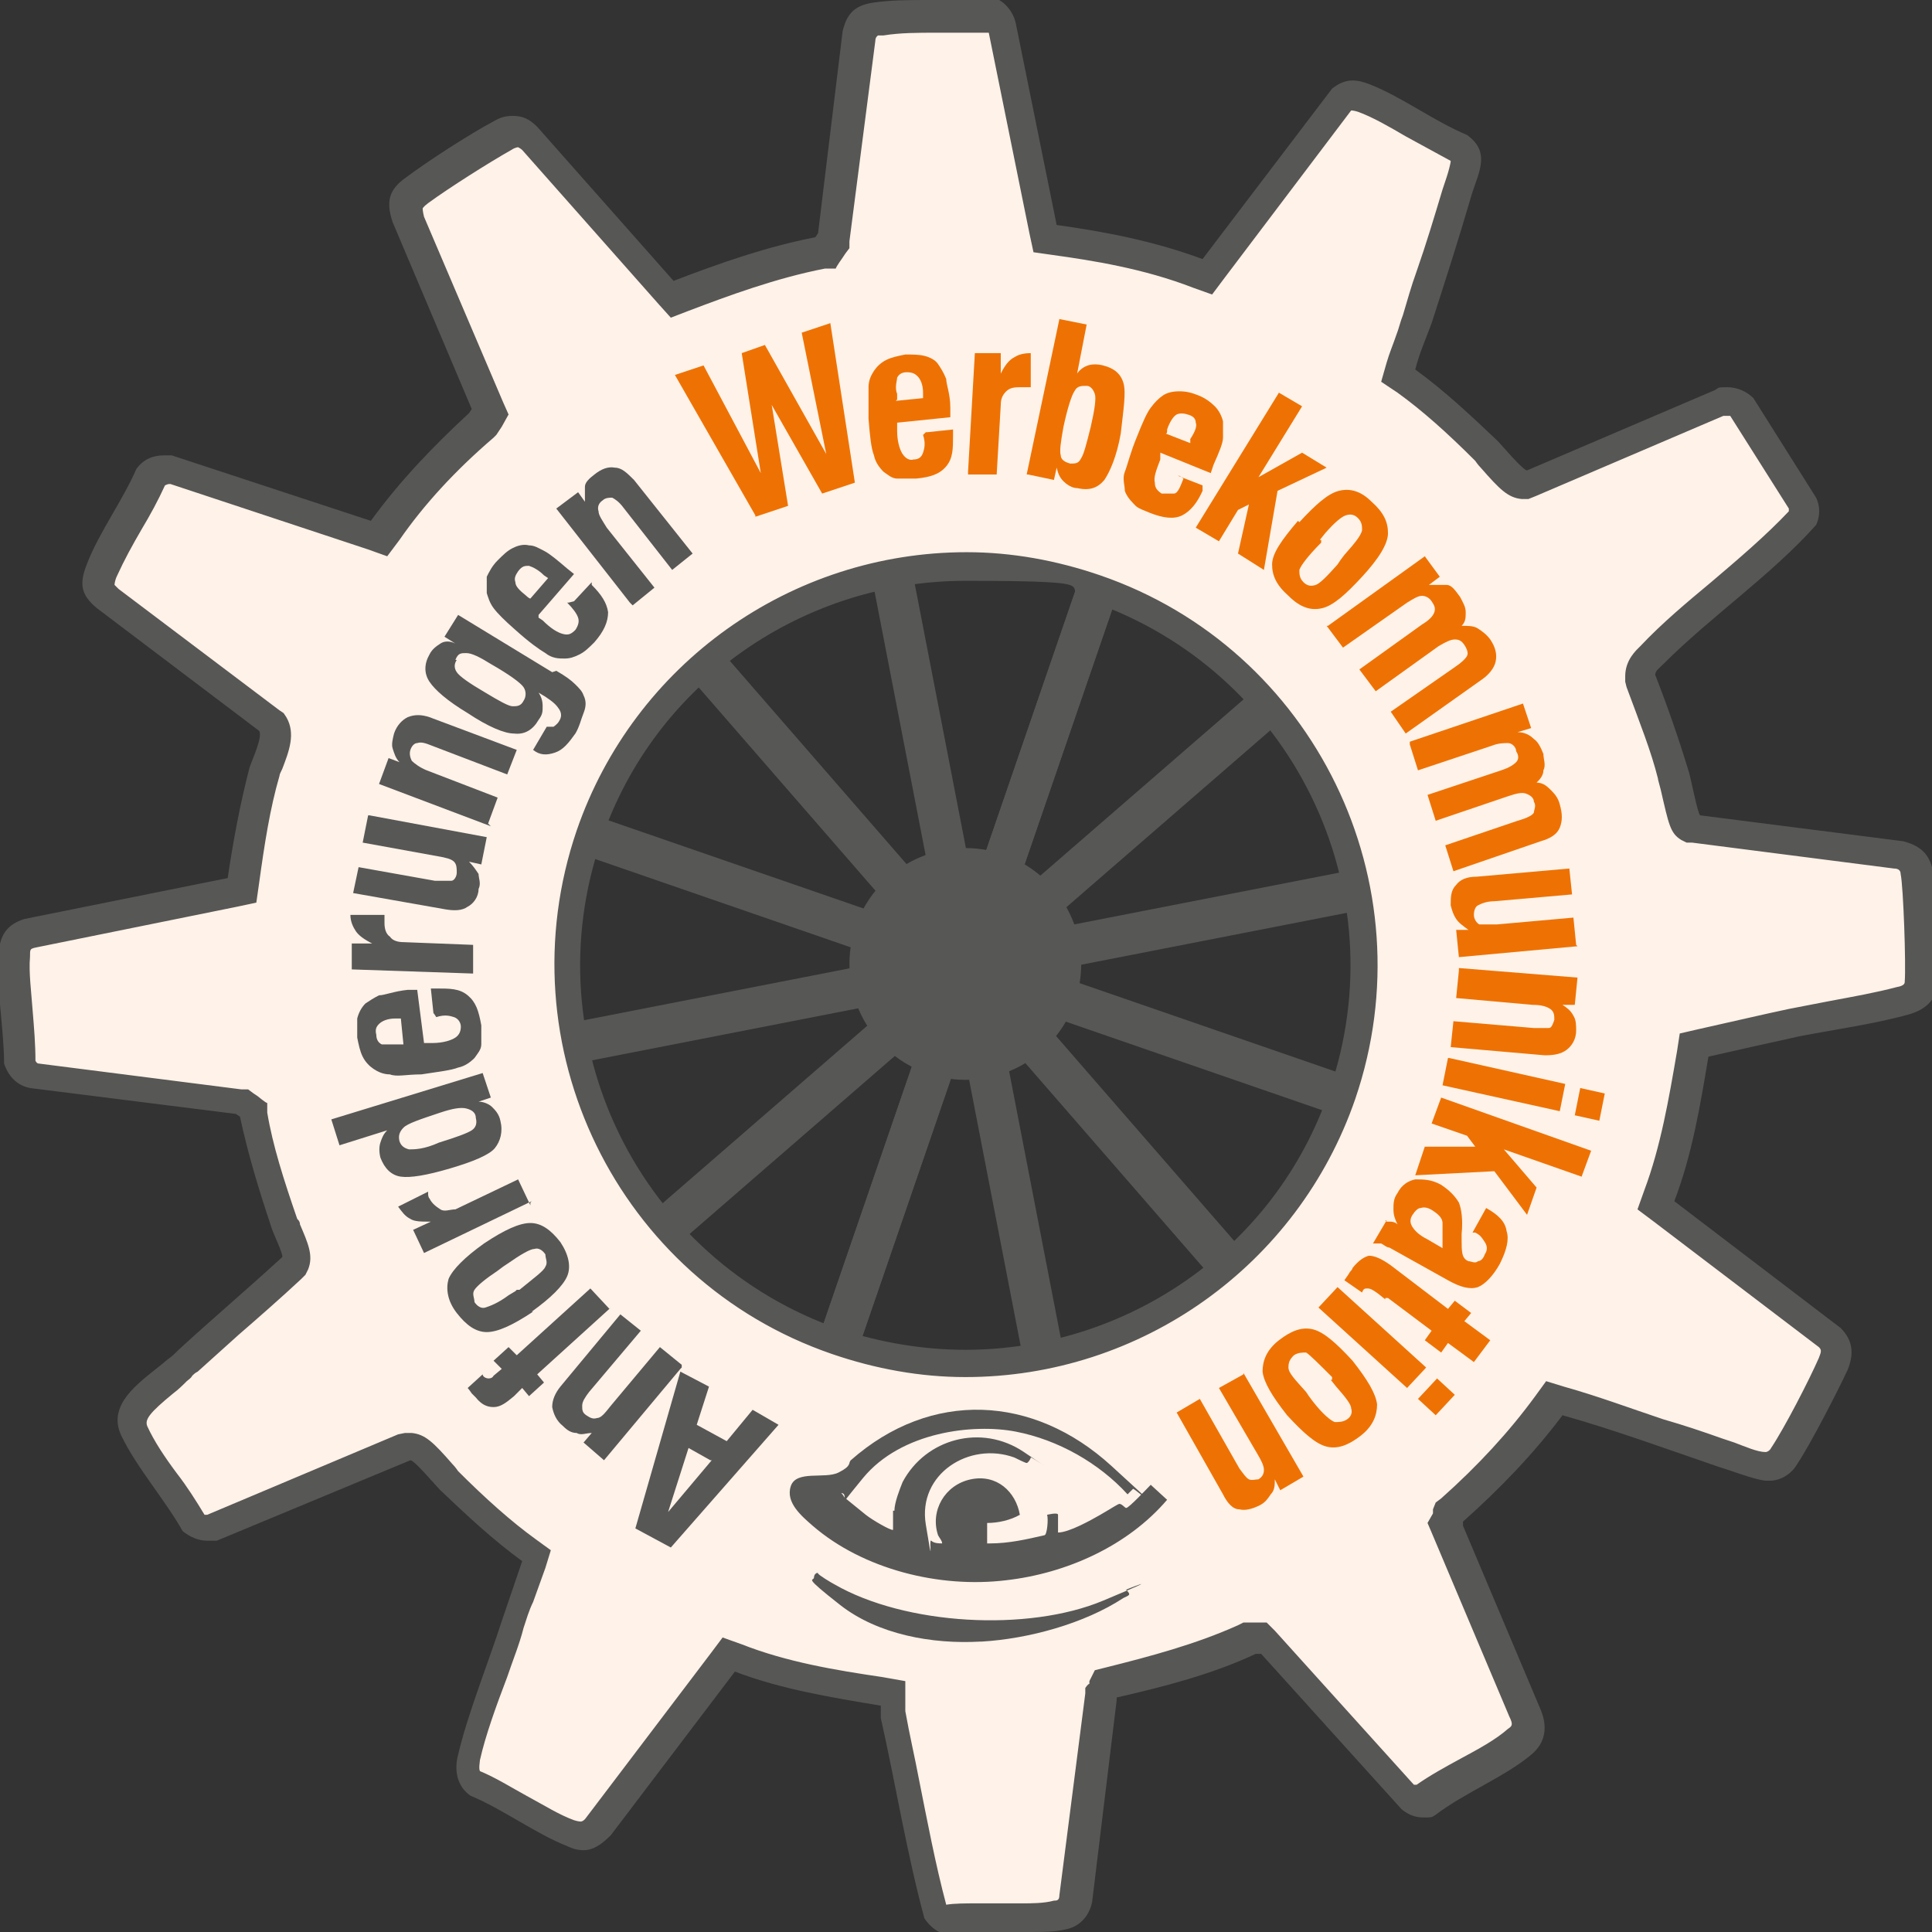 <?xml version="1.0" encoding="UTF-8"?>
<svg id="Ebene_2" xmlns="http://www.w3.org/2000/svg" version="1.1" viewBox="0 0 141.7 141.7">
  <rect x="0" y="0" width="141.7" height="141.7" fill="#333333" stroke="none"/>
  <!-- Generator: Adobe Illustrator 29.5.1, SVG Export Plug-In . SVG Version: 2.1.0 Build 141)  -->
  <defs>
    <style>
      .st0 {
        fill: #fff2e8;
      }

      .st1 {
        fill: #575756;
      }

      .st2 {
        fill: #ee7203;
      }

      .st3 {
        fill: none;
        stroke: #575756;
        stroke-miterlimit: 10;
        stroke-width: 3px;
      }
    </style>
  </defs>
  <g>
    <path class="st0" d="M69.4,140.7c-.3,0-.6-.3-.8-.6-.8-3.1-1.5-6.4-2.1-9.5-.3-1.7-.7-3.3-1-4.9,0-.2,0-.4,0-.7v-.9h-.8c-3.4-.7-7.1-1.3-10.5-2.6l-.7-.3-9.6,12.6c-.5.6-.9.7-1.2.7s-.5,0-.8-.2c-1.2-.5-2.3-1.2-3.6-1.9-1.1-.6-2.3-1.3-3.4-1.8-.6-.5-.6-1.3-.4-1.9.5-1.9,1.2-4.1,2-6.2.4-1.2.9-2.4,1.2-3.6.2-.7.4-1.3.7-1.9.3-.8.6-1.7.8-2.5l.2-.7-.6-.4c-1.8-1.4-3.8-3-5.8-5.1,0,0-.3-.3-.5-.5-1.4-1.5-1.8-1.9-2.3-2h-.3s-14.3,6-14.3,6c-.1,0-.2,0-.3,0-.3,0-.7-.1-1-.4-.6-1.1-1.3-2.1-2.1-3.2-.8-1.2-1.7-2.5-2.3-3.6-.6-1.2.2-2,2.1-3.6.4-.3.7-.6,1-.8.1-.1.2-.2.4-.3s.2-.2.4-.4c1-.9,2-1.8,3.1-2.7,1.5-1.3,3.1-2.7,4.6-4.1h.2c0-.1,0-.3,0-.3.2-.5,0-1.1-.6-2.5,0-.2-.2-.4-.2-.5-1-2.9-1.8-5.5-2.3-7.9v-.4c0,0-.9-.6-.9-.6l-15.3-1.9c-.5-.1-.8-.6-1-1,0-1.2,0-2.4-.2-3.7-.1-1.5-.3-3-.2-4.2,0-.9.4-1.4,1.2-1.6l15.6-3.2v-.7c.4-2.9,1-5.6,1.6-8,0-.1.1-.3.2-.6.5-1.3.8-2.2.4-2.9v-.2c0,0-12.1-9.1-12.1-9.1-.7-.7-.8-1-.3-2.1.5-1.1,1.1-2.3,1.8-3.5.6-1.1,1.2-2.2,1.7-3.3.3-.4.7-.5,1.2-.5s.2,0,.3,0l15.3,5,.4-.6c1.9-2.6,4.2-5.2,7-7.7h.1c0-.1.5-1,.5-1l-6-14.1c-.4-1-.2-1.4.6-2.1,1.5-1.1,4.5-3.1,6.3-4,.4-.2.7-.3,1-.3s.6,0,1.1.5l10.5,11.8.6-.3c3-1.2,6.5-2.4,10.2-3.1h.4c0,0,.6-.9.6-.9l1.9-15c.3-1,.6-1.2,1.4-1.3,1.3-.2,2.7-.2,3.9-.2h2.4c.7,0,1.3,0,2,0,.4.2.8.6.9,1.1l3.1,15.5h.7c3,.5,6.8,1.2,10.5,2.5l.7.3,9.9-13c.3-.3.6-.3.8-.3s.5,0,.9.2c1.2.5,2.4,1.2,3.6,1.9,1.1.6,2.2,1.3,3.3,1.8.7.6.6,1,.1,2.5-.1.3-.2.6-.3.9-.6,2-1.2,4-1.9,6-.4,1.1-.7,2.2-1,3.2-.2.5-.3,1-.5,1.5-.2.6-.5,1.3-.7,1.9l-.2.7.6.4c1.8,1.3,3.7,2.9,5.9,5.1,0,0,.3.3.5.5,1.4,1.5,1.8,1.9,2.3,2h.2s14-6,14-6c.1,0,.3,0,.5,0,.4,0,.8.2,1.1.4l4.4,7.1c.1.4,0,.7,0,1.1-1.8,1.9-3.9,3.7-6,5.5-1.7,1.5-3.5,3-5.1,4.6,0,0,0,0-.1.1-.3.2-.7.6-.7,1.4v.2s0,.2,0,.2c1.1,2.7,1.8,4.8,2.3,6.8,0,.1.1.5.2.9.6,2.6.7,2.8,1.1,3.1h.2c0,.1,15.1,2,15.1,2,.9.2,1.2.7,1.3,1.1.2,1,.5,7,.3,8.2,0,.4-.2,1-1.4,1.3-1.5.4-3.2.7-4.9,1-1,.2-2,.4-3,.6-1.9.4-4.1.9-6.7,1.5l-.7.2v.7c-.7,3.6-1.3,7.1-2.5,10.4l-.3.7,12.8,9.7c.6.6.7,1,.3,2-.7,1.7-2.5,5.2-3.6,6.7-.3.4-.8.7-1.2.7s0,0-.1,0c-.6-.1-1.6-.5-2.4-.7-.3-.1-.6-.2-.8-.3-1.4-.5-2.9-1-4.3-1.5-2.4-.8-4.8-1.7-7.2-2.3l-.7-.2-.4.6c-1.9,2.6-4.3,5.2-7.1,7.7l-.2.2-.3.9,5.9,13.8c.5,1.2.1,1.8-.4,2.2-1,.8-2.3,1.6-3.6,2.3-1.1.6-2.3,1.3-3.3,2-.2,0-.3,0-.5,0-.4,0-.7-.1-1-.4l-10.5-11.7h-1s-.2,0-.2,0c-3.2,1.4-6.6,2.3-9.9,3.1h-.4c0,.1-.4.9-.4.9l-1.8,15c-.1.6-.5,1.1-1.1,1.2-.6.1-1.4.2-2.6.2s-1.1,0-1.6,0c-.6,0-1.1,0-1.7,0-1,0-1.8,0-2.5.2ZM70.8,41.5c-12.5,0-23.6,7.9-27.6,19.7-2.5,7.4-2.1,15.3,1.4,22.3,3.4,7,9.4,12.3,16.8,14.8,3.1,1.1,6.3,1.6,9.5,1.6,12.5,0,23.6-7.9,27.6-19.7,5.2-15.2-2.9-31.9-18.1-37.2-3.1-1.1-6.3-1.6-9.5-1.6Z"/>
    <path class="st1" d="M72.3,2c0,0,.2.2.2.3l3,14.8.3,1.4,1.4.2c2.9.4,6.7,1,10.3,2.4l1.4.5.9-1.2,9.3-12.3s0,0,0,0c0,0,.2,0,.5.1,1.1.4,2.3,1.1,3.5,1.8,1.1.6,2.2,1.2,3.3,1.8,0,0,0,0,0,0,0,.2-.2.9-.3,1.2-.1.3-.2.6-.3.9-.6,2-1.2,4-1.9,6-.4,1.1-.7,2.2-1,3.2-.2.5-.3,1-.5,1.5-.2.6-.5,1.3-.7,2l-.4,1.4,1.2.8c1.8,1.3,3.6,2.9,5.7,5,0,0,.2.3.4.5,1.4,1.6,2,2.2,3,2.3h.5s.5-.2.5-.2l13.8-5.9s.1,0,.2,0c.1,0,.3,0,.3,0l4.3,6.8c0,0,0,.1,0,.2-1.7,1.8-3.7,3.5-5.7,5.2-1.8,1.5-3.6,3-5.2,4.7h0c-.3.3-1.1,1-1.1,2.2v.4s.1.4.1.4c1,2.7,1.8,4.7,2.3,6.7,0,.1.1.4.2.8.6,2.6.7,3.2,1.5,3.7l.4.2h.4c0,0,14.8,1.9,14.8,1.9.4,0,.5.2.5.4.2.9.4,6.7.3,7.9,0,.1,0,.3-.6.4-1.5.4-3.2.7-4.8,1-1,.2-2.1.4-3.1.6-1.9.4-4,.9-6.7,1.5l-1.3.3-.2,1.3c-.6,3.5-1.2,7-2.4,10.2l-.5,1.4,1.2.9,12.1,9.2c.2.2.2.3,0,.8-.7,1.6-2.5,5.1-3.5,6.6-.1.2-.3.3-.4.3-.6,0-1.5-.4-2.3-.7-.3-.1-.6-.2-.9-.3-1.4-.5-2.9-1-4.3-1.4-2.4-.8-4.8-1.7-7.3-2.4l-1.3-.4-.8,1.1c-1.9,2.6-4.2,5.1-6.9,7.5l-.4.3-.2.5v.3c0,0-.4.7-.4.7l.3.7,5.7,13.5c.3.6.2.7-.1.9-.9.8-2.2,1.5-3.5,2.2-1.1.6-2.2,1.2-3.2,1.9,0,0,0,0,0,0,0,0-.2,0-.2,0l-10.2-11.3-.6-.6h-.9s-.4,0-.4,0h-.4s-.4.2-.4.2c-3.1,1.4-6.5,2.3-9.7,3.1l-.8.2-.4.8v.2c-.1,0-.3.3-.3.3v.4s-1.9,14.8-1.9,14.8c0,.4-.2.4-.4.4-.7.2-1.7.2-2.3.2s-1.1,0-1.6,0c-.6,0-1.2,0-1.7,0-.9,0-1.7,0-2.3.1,0,0,0,0,0,0-.8-3-1.4-6.2-2-9.2-.3-1.6-.7-3.3-1-5,0-.1,0-.3,0-.5v-1.7s-1.7-.3-1.7-.3c-3.4-.5-7-1.1-10.3-2.4l-1.4-.5-.9,1.2-9.1,12c-.2.3-.4.3-.4.3,0,0-.2,0-.5-.1-1.1-.4-2.2-1.1-3.5-1.8-1.1-.6-2.2-1.3-3.4-1.8-.1-.2,0-.7,0-.8.4-1.8,1.2-4,2-6.1.4-1.2.9-2.4,1.2-3.6.2-.6.4-1.3.7-1.9.3-.8.6-1.7.9-2.5l.4-1.3-1.1-.8c-1.8-1.3-3.7-3-5.7-5,0,0-.2-.3-.4-.5-1.4-1.6-2-2.2-3-2.3h-.5s-.5.1-.5.1l-14,5.9s0,0,0,0c0,0-.2,0-.2,0-.6-1-1.3-2.1-2-3-.9-1.2-1.7-2.4-2.2-3.5-.2-.5.2-1,1.9-2.4.4-.3.7-.6,1-.9.1-.1.3-.2.4-.4.1-.1.2-.2.4-.3,1-.9,2-1.8,3-2.7,1.5-1.3,3.1-2.7,4.6-4.1l.3-.3.2-.4c.4-1,0-1.9-.6-3.3,0-.2-.1-.3-.2-.4-1-2.9-1.8-5.4-2.2-7.8v-.7c-.1,0-.7-.5-.7-.5l-.3-.2-.4-.3h-.5c0,0-14.9-1.9-14.9-1.9,0,0-.1,0-.2-.2,0-1.2-.1-2.4-.2-3.6-.1-1.4-.3-2.9-.2-4,0-.6,0-.6.4-.7l14.8-3,1.4-.3.2-1.4c.4-2.9.8-5.5,1.5-7.9,0-.1.1-.3.2-.5.5-1.3,1-2.6.3-3.8l-.2-.3-.3-.2-11.8-8.9c-.2-.2-.3-.3-.3-.3,0,0,0-.3.2-.7.5-1.1,1.1-2.2,1.8-3.4.6-1,1.2-2.1,1.7-3.2,0,0,.2-.1.3-.1s0,0,.1,0l14.5,4.8,1.4.5.9-1.2c1.8-2.6,4.1-5.1,6.9-7.5l.2-.2.2-.3.2-.3.5-.9-.4-.9-5.8-13.6c-.1-.4-.1-.6-.1-.6s0,0,0,0c0,0,0-.1.4-.4,1.5-1.1,4.5-3,6.1-3.9.3-.2.5-.2.5-.2,0,0,.2.1.3.2l10,11.3.9,1,1.3-.5c2.9-1.1,6.4-2.4,10-3.1h.8c0-.1.5-.8.5-.8l.2-.3.3-.4v-.5c0,0,1.9-14.7,1.9-14.7,0-.3.2-.4.2-.4,0,0,0,0,.4,0,1.2-.2,2.6-.2,3.8-.2s.8,0,1.2,0c.4,0,.8,0,1.2,0,.7,0,1.2,0,1.7,0M70.8,101c12.9,0,24.4-8.2,28.6-20.4,5.4-15.8-3-33-18.7-38.4-3.2-1.1-6.5-1.7-9.8-1.7-12.9,0-24.4,8.2-28.6,20.4-5.4,15.8,3,33,18.7,38.4,3.2,1.1,6.5,1.7,9.8,1.7M72.6,0c-.7,0-1.4,0-2.1,0s-1.6,0-2.4,0c-1.4,0-2.8,0-4.1.2-1.3.2-1.9.8-2.2,2.1l-1.8,14.8-.2.3c-3.6.7-7,1.9-10.4,3.2l-10-11.3c-.6-.6-1.1-.8-1.8-.8-.5,0-.9.1-1.4.4-1.7.9-4.8,2.9-6.4,4.1-1.3.9-1.5,1.8-1,3.3l5.8,13.7-.2.3c-2.6,2.4-5.1,5-7.2,7.9l-14.6-4.8c-.2,0-.4,0-.6,0-.8,0-1.5.3-2,1-1,2.3-2.7,4.6-3.6,6.9-.6,1.5-.5,2.3.7,3.3l11.9,9c.3.4-.5,2.1-.7,2.7-.7,2.7-1.2,5.4-1.6,8.1l-14.9,3c-1.3.4-1.8,1.2-1.9,2.5-.2,2.5.4,5.6.4,8.1.3.9.9,1.6,1.9,1.8l15.1,1.9.3.2c.6,2.8,1.4,5.4,2.3,8.1.1.4.9,2,.8,2.2-2.5,2.3-5.1,4.5-7.6,6.8-.3.3-.5.5-.8.7-1.6,1.4-4.6,3.1-3.4,5.6,1.1,2.3,3.2,4.7,4.5,7,.5.4,1.1.7,1.8.7s.4,0,.7,0l14.2-5.9c.3,0,1.8,1.8,2.2,2.2,1.9,1.8,3.8,3.6,6,5.2-.5,1.5-1,2.9-1.5,4.4-1,3.1-2.5,6.8-3.2,9.8-.3,1.1-.1,2.3.9,3,2.4,1,4.8,2.8,7.1,3.7.4.2.8.3,1.2.3.7,0,1.3-.4,2-1.1l9.1-12c3.4,1.3,7.1,1.9,10.7,2.5,0,.3,0,.6,0,.9,1.1,4.9,1.9,9.9,3.2,14.7.4.6,1,1.1,1.7,1.2.7-.1,1.6-.2,2.5-.2s2.3,0,3.4,0,2,0,2.8-.2c1-.2,1.7-1,1.9-2l1.8-14.8v-.2c3.5-.8,7-1.7,10.2-3.2h.4s10.3,11.4,10.3,11.4c.5.4,1,.6,1.6.6s.6,0,.9-.2c2.1-1.6,5.1-2.8,7-4.4,1.1-.9,1.2-2.1.7-3.3l-5.7-13.5v-.3c2.7-2.4,5.2-5,7.3-7.8,3.9,1.1,7.7,2.5,11.5,3.8,1,.3,2.5.9,3.4,1,.1,0,.2,0,.3,0,.8,0,1.6-.5,2-1.2,1-1.5,2.9-5.2,3.7-6.9.5-1.2.4-2.2-.5-3.1l-12.2-9.3c1.3-3.4,1.9-7,2.5-10.6,2.2-.5,4.4-1,6.7-1.5,2.6-.5,5.5-.9,8-1.6,1.1-.3,2-1,2.1-2.2.1-1.3,0-7.4-.4-8.6-.3-1.1-1-1.6-2.1-1.9l-14.9-1.9c-.2-.1-.7-2.9-.9-3.4-.7-2.3-1.5-4.6-2.4-6.9,0-.3.3-.5.6-.8,3.5-3.5,7.9-6.5,11.2-10.2.3-.6.3-1.4,0-2l-4.6-7.3c-.5-.5-1.2-.8-1.9-.8s-.6,0-.9.2l-13.8,5.9c-.3,0-1.8-1.8-2.2-2.2-1.9-1.8-3.8-3.6-6-5.2.3-1.2.8-2.3,1.2-3.4,1-3.1,2-6.2,2.9-9.3.5-1.7,1.5-3.2-.3-4.5-2.4-1-4.8-2.8-7.1-3.7-.5-.2-.9-.3-1.3-.3-.5,0-1,.2-1.5.6l-9.5,12.5c-3.5-1.3-7.1-2-10.7-2.5l-3-14.8c-.2-.9-.9-1.7-1.7-1.9h0ZM70.8,99c-3,0-6.1-.5-9.2-1.5-14.7-5.1-22.6-21.1-17.5-35.9,4-11.7,15-19,26.7-19s6.1.5,9.2,1.5c14.7,5.1,22.6,21.1,17.5,35.9-4,11.7-15,19-26.7,19h0Z"/>
  </g>
  <g>
    <path class="st1" d="M57.1,104.5l-7.9,9-2.6-1.4,3.3-11.5,2.1,1.1-.9,2.8,2.2,1.2,1.9-2.3s1.9,1.1,1.9,1.1ZM52.1,107.1l-1.6-.9-1.5,4.7,3.2-3.8h-.1Z"/>
    <path class="st1" d="M49.9,100.4l-5.6,6.7-1.5-1.3.6-.7c-.4,0-.8.2-1.1,0-.4,0-.7-.2-1-.5-.5-.4-.7-.9-.8-1.4,0-.5.2-1,.6-1.5l4.4-5.3,1.5,1.2-3.8,4.5c-.3.4-.5.7-.5,1s0,.5.3.7.5.3.8.2c.3,0,.6-.4,1-.9l3.6-4.3,1.6,1.3v.2Z"/>
    <path class="st1" d="M44.8,95.9l-5.4,4.9.5.6-1.1,1-.5-.6-.6.6c-.6.5-1,.8-1.5.8s-.9-.2-1.3-.7c0,0-.2-.2-.3-.3,0,0-.2-.3-.3-.4l1.1-1h0c0,.2.3.3.4.3s.3,0,.4-.2l.6-.5-.6-.6,1.1-1,.6.6,5.4-4.9,1.4,1.5h0Z"/>
    <path class="st1" d="M39.1,96.2c-1.5,1-2.6,1.5-3.4,1.5s-1.5-.5-2.2-1.4-.8-1.8-.6-2.5c.3-.7,1.2-1.6,2.6-2.6,1.5-1,2.6-1.5,3.4-1.5s1.5.5,2.2,1.4c.6.9.8,1.8.5,2.5s-1.2,1.6-2.6,2.6h0ZM37.9,94.6h.2c1.1-.9,1.8-1.4,1.9-1.7.2-.3,0-.6,0-.9-.2-.3-.5-.5-.8-.4-.3,0-1,.4-2,1.1l-.3.2-.4.3c-.9.6-1.5,1.1-1.7,1.4s0,.6,0,.9c.2.3.5.5.8.4s.9-.3,1.7-.9l.5-.3h0Z"/>
    <path class="st1" d="M39,88.1l-7.9,3.8-.8-1.7,1.3-.6c-.7,0-1.2,0-1.5-.2-.4-.2-.6-.5-.9-.9l2.2-1.1v.2s0,.2.1.3c.2.4.5.6.8.8s.7,0,1.1,0l4.6-2.2.9,1.9v-.2Z"/>
    <path class="st1" d="M35.1,80.8c.4,0,.8.2,1,.4s.5.5.6,1c.2.8,0,1.5-.4,2s-1.6,1-3.3,1.5-2.9.7-3.6.6-1.2-.6-1.5-1.4c-.1-.4-.1-.8,0-1.1s.2-.6.5-.9l-3.5,1.1-.6-1.9,11.1-3.4.6,1.8s-.9.3-.9.3ZM32.2,83.8c1.3-.4,2.1-.7,2.4-.9.3-.2.4-.5.3-.9,0-.4-.3-.6-.7-.7s-1,0-1.9.3c-1.5.5-2.4.8-2.7,1.1s-.4.6-.3,1c.1.3.3.5.7.6.4,0,1.1,0,2.2-.5Z"/>
    <path class="st1" d="M31.8,74.4l-.2-1.9h.4c1,0,1.7,0,2.3.5s.8,1.1,1,2.2v1.4c0,.4-.3.7-.5,1-.3.3-.7.6-1.2.7-.5.2-1.4.3-2.7.5-1.1,0-1.8.2-2.3,0-.5,0-.9-.2-1.2-.4-.3-.2-.6-.5-.8-.9-.2-.4-.3-.9-.4-1.4v-1.4c.1-.4.3-.8.6-1.1.3-.2.6-.4,1-.6.4,0,1.1-.3,2.1-.4h.7l.5,3.9h.6c.8,0,1.4-.2,1.7-.4s.4-.5.4-.8-.2-.6-.5-.7-.7-.2-1.3,0l-.2-.3ZM29.6,76.7l-.2-2h-.4c-.6,0-1,.2-1.2.4s-.3.4-.2.8c0,.4.2.6.4.7.3,0,.7,0,1.2,0h.4Z"/>
    <path class="st1" d="M34.6,71.4l-8.8-.3v-1.9h1.5c-.6-.3-1-.6-1.2-.9s-.4-.7-.4-1.2h2.5v.6c0,.4.1.8.4,1,.2.3.6.4,1,.4l5.1.2v2.1h0Z"/>
    <path class="st1" d="M27.1,59.8l8.6,1.6-.4,2-.9-.2c.3.3.5.6.7.9,0,.3.2.7,0,1.1,0,.6-.4,1.1-.8,1.3-.4.3-1,.3-1.6.2l-6.8-1.2.4-1.9,5.6,1c.6,0,1,0,1.2,0,.2,0,.4-.3.4-.6s0-.6-.2-.8-.6-.3-1.2-.4l-5.5-1,.4-2h0Z"/>
    <path class="st1" d="M36,60.6l-8.2-3.1.7-1.9.8.3c-.3-.3-.4-.7-.5-1s0-.7.1-1.1c.2-.6.6-1,1-1.2.5-.2,1-.2,1.6,0l6.4,2.4-.7,1.8-5.5-2.1c-.5-.2-.8-.3-1.1-.2-.2,0-.4.2-.5.5s0,.6.1.8c.2.2.6.5,1.1.7l5.2,2-.7,1.9.2.2Z"/>
    <path class="st1" d="M40.8,49.2c.7.4,1.1.7,1.4,1s.5.5.6.8c.2.4.2.8,0,1.3s-.3,1-.6,1.5c-.5.7-.9,1.2-1.5,1.4s-1.1.2-1.6-.2l1-1.7h.5c0,0,.3-.2.4-.4.2-.3.2-.6,0-.9s-.4-.5-1-.9l-.5-.3c.2.3.3.6.3,1s0,.6-.3,1c-.4.7-1,1.1-1.8,1-.7,0-1.9-.5-3.4-1.5-1.5-.9-2.4-1.7-2.8-2.3-.4-.6-.4-1.3,0-2,.2-.4.5-.6.8-.8s.7-.2,1.1,0l-.8-.5,1-1.6,6.9,4.2h0ZM33.5,48.4c-.2.3-.2.6,0,.9.2.3.9.8,2.1,1.5,1,.6,1.7,1,2,1s.6,0,.8-.4c.2-.3.2-.7,0-1s-1-.9-2.4-1.7c-.8-.5-1.4-.8-1.8-.8s-.6,0-.8.5h.1Z"/>
    <path class="st1" d="M42.1,44.1l1.3-1.4h0c0,.2,0,0,0,.2.7.7,1.1,1.3,1.2,2,0,.7-.3,1.4-1,2.2-.4.4-.7.7-1.1.9s-.7.3-1.1.3-.9,0-1.4-.4c-.5-.3-1.2-.8-2.2-1.7-.8-.7-1.3-1.2-1.6-1.6s-.4-.8-.5-1.1c0-.4,0-.8,0-1.2.2-.4.4-.8.8-1.2.4-.4.7-.7,1.1-.9s.8-.3,1.2-.2c.4,0,.7.2,1.1.4s1,.7,1.7,1.3l.5.4-2.6,3s0,0,0,.2c0,0,0,0,.3.2.6.6,1.1.9,1.5,1s.6,0,.9-.3c.2-.3.3-.6.2-.9s-.4-.7-.8-1.1h.1ZM38.9,43.9l1.3-1.5-.3-.2c-.4-.4-.8-.6-1.1-.7-.3,0-.5,0-.8.4-.2.3-.3.5-.2.8,0,.3.3.6.8,1,0,0,.2.2.3.2Z"/>
    <path class="st1" d="M46.2,44.2l-5.4-6.9,1.6-1.2.5.7v-1.1c0-.3.3-.6.7-.9.5-.4,1-.6,1.5-.5.5,0,.9.4,1.4.9l4.3,5.4-1.5,1.2-3.6-4.6c-.3-.4-.6-.6-.8-.7-.2,0-.5,0-.7.2-.3.2-.4.5-.3.8,0,.3.3.7.6,1.2l3.5,4.4-1.6,1.3-.2-.2Z"/>
    <path class="st2" d="M55.4,37.8l-5.9-10.3,2.1-.7,4.2,7.9-1.4-8.8,1.7-.6,4.5,8-1.8-8.9,2.1-.7,1.8,11.7-2.4.8-3.7-6.5,1.2,7.4-2.4.8h0Z"/>
    <path class="st2" d="M68,31.7l1.9-.2v.4c0,1,0,1.7-.5,2.3s-1.2.8-2.2.9h-1.4c-.4,0-.7-.3-1-.5-.3-.3-.6-.7-.7-1.2-.2-.5-.3-1.4-.4-2.7,0-1.1,0-1.8,0-2.3s.2-.9.4-1.2c.2-.3.5-.6.9-.8.4-.2.9-.3,1.4-.4.5,0,1,0,1.4.1s.8.3,1,.6c.2.3.4.6.6,1.1,0,.4.3,1.1.3,2.1v.7l-3.9.4v.6c0,.8.2,1.4.4,1.7.2.3.5.5.8.4.4,0,.6-.2.7-.5s.2-.7,0-1.3l.2-.2ZM65.7,29.4l2-.2v-.4c0-.6-.2-1-.4-1.2-.2-.2-.4-.3-.8-.3s-.6.2-.7.4c0,.2-.2.7,0,1.2v.4h0Z"/>
    <path class="st2" d="M71,34.6l.5-8.7h1.9v1.5c.3-.6.6-1,1-1.2.3-.2.7-.3,1.2-.3v2.5h-.7c-.4,0-.8,0-1.1.3s-.4.6-.4,1l-.3,5.1h-2.1v-.2Z"/>
    <path class="st2" d="M75.3,34.8l2.4-11.4,2,.4-.7,3.6c.2-.3.5-.5.8-.6s.7-.1,1.1,0c.8.2,1.3.6,1.5,1.3.2.7,0,1.9-.2,3.7-.3,1.7-.8,2.8-1.2,3.4-.5.6-1.1.8-2,.6-.4,0-.8-.3-1-.5-.3-.3-.4-.6-.5-1l-.2.9-1.9-.4h-.1ZM79.7,28.3c-.4,0-.7,0-.9.4-.2.3-.5,1.2-.8,2.6-.2,1.1-.3,1.8-.2,2.1,0,.3.3.5.7.6.4,0,.6,0,.8-.4.2-.3.4-1.1.7-2.3.3-1.3.4-2.1.3-2.4s-.3-.6-.6-.6Z"/>
    <path class="st2" d="M86.4,34.9l1.8.7v.4c-.4.9-.9,1.5-1.5,1.8s-1.4.2-2.4-.2-.9-.4-1.2-.7c-.3-.3-.5-.6-.6-.9,0-.4-.2-.9,0-1.4s.4-1.4.9-2.6c.4-1,.7-1.7,1-2.1s.6-.7.9-.9c.3-.2.7-.3,1.2-.3s.9.1,1.4.3c.5.2.9.5,1.2.8.3.3.5.7.6,1.1v1.2c0,.4-.3,1.1-.7,2l-.2.6-3.7-1.5v.2c0,.1,0,.2,0,.3-.3.8-.5,1.3-.4,1.7,0,.4.2.6.5.8.3,0,.6,0,.9,0s.5-.6.7-1.1l-.3-.2ZM85.5,31.8l1.8.7v-.3c.4-.6.5-1,.4-1.2,0-.3-.2-.5-.6-.6-.3-.1-.6-.1-.8,0s-.5.5-.7,1.1c0,.2,0,.3-.1.3Z"/>
    <path class="st2" d="M87.7,38.7l6.1-9.9,1.7,1-3.2,5.2,3.2-1.8,1.8,1.1-3.6,1.7-1,5.8-1.9-1.2.8-3.6-.8.4-1.4,2.3-1.7-1Z"/>
    <path class="st2" d="M95.3,38.3c1.2-1.3,2.1-2.1,2.9-2.3s1.6,0,2.4.8c.9.8,1.2,1.5,1.2,2.3s-.7,1.9-1.9,3.2c-1.2,1.3-2.1,2.1-2.9,2.3s-1.6,0-2.5-.9c-.9-.8-1.2-1.5-1.2-2.3s.7-1.8,1.9-3.2h0ZM96.9,39.6v.2c-1,1-1.5,1.7-1.6,2,0,.3,0,.6.3.9.3.3.6.3.9.2s.8-.6,1.6-1.5l.2-.3.3-.4c.8-.9,1.2-1.4,1.3-1.8,0-.3,0-.6-.3-.9-.3-.3-.6-.3-.9-.2s-.8.5-1.5,1.3l-.4.5h0Z"/>
    <path class="st2" d="M97.4,45.9l7.1-5.1,1.1,1.5-.8.6c.5,0,.9,0,1.3,0s.7.5,1,.9c.2.4.4.7.4,1.1s0,.7-.3,1c.5,0,.9,0,1.2.2.3.2.6.4.9.8.4.6.5,1.1.4,1.6s-.5,1-1.1,1.4l-5.5,3.9-1.1-1.6,4.6-3.2c.6-.4.9-.7,1-.9s0-.5-.2-.8-.4-.4-.7-.4-.7.2-1.2.5l-4.6,3.3-1.2-1.6,4.6-3.3c.5-.3.8-.6.9-.9s0-.5-.2-.8-.5-.4-.7-.4c-.3,0-.6.2-1.1.5l-4.7,3.3-1.2-1.6h0Z"/>
    <path class="st2" d="M103.4,54.4l8.3-2.8.6,1.8-1,.3c.5,0,.9.2,1.2.5.3.2.5.6.7,1.1,0,.4.2.8,0,1.2,0,.4-.3.7-.5.9.5,0,.8.3,1.1.6s.5.6.6,1c.2.7.2,1.2,0,1.7s-.7.8-1.4,1l-6.4,2.2-.6-1.9,5.3-1.8c.7-.2,1.1-.4,1.2-.6,0-.2.2-.5,0-.8,0-.3-.3-.5-.6-.6s-.7,0-1.3.2l-5.3,1.8-.6-1.9,5.4-1.8c.6-.2.9-.4,1.1-.6.2-.2.2-.5,0-.8,0-.3-.3-.6-.6-.6s-.7,0-1.2.2l-5.4,1.8-.6-1.9v-.2Z"/>
    <path class="st2" d="M115.7,69.4l-8.7.8-.2-2h.9c-.4-.3-.7-.5-.9-.8-.2-.3-.3-.6-.4-1,0-.6,0-1.1.4-1.5.3-.4.8-.6,1.5-.6l6.8-.6.2,1.9-5.7.5c-.6,0-1,.2-1.2.3s-.3.4-.3.7.2.6.4.7c.3,0,.7,0,1.3,0l5.6-.5.2,2h0Z"/>
    <path class="st2" d="M107,71l8.7.7-.2,2h-.9c.3.2.6.4.8.8.2.3.2.7.2,1.1,0,.6-.3,1.1-.7,1.4s-.9.4-1.6.4l-6.9-.6.2-1.9,5.9.5c.5,0,.9,0,1.1,0s.3-.3.4-.6c0-.3,0-.6-.3-.8s-.7-.3-1.3-.3l-5.6-.5.2-2h0Z"/>
    <path class="st2" d="M106.3,77.6l8.5,1.9-.4,2-8.6-1.9.4-2h0ZM115.9,79.8l1.8.4-.4,2-1.8-.4.4-2Z"/>
    <path class="st2" d="M105.7,80.5l11,3.9-.7,1.9-5.7-2,2.4,2.8-.7,2-2.4-3.2-5.8.3.7-2.1h3.7l-.6-.8-2.6-.9s.7-1.9.7-1.9Z"/>
    <path class="st2" d="M101.7,89.6h.3c0,0,.3,0,.5.2-.2-.4-.3-.7-.3-1.1s0-.8.3-1.2c.3-.6.8-.9,1.3-1,.6,0,1.2,0,1.9.4.6.4,1,.8,1.3,1.3.2.5.3,1.3.2,2.3v.4c0,.9,0,1.4.5,1.6.2,0,.5.2.7,0,.2,0,.4-.2.5-.5.2-.3.2-.6,0-.9s-.3-.5-.7-.7h-.2l1-1.8c.9.5,1.4,1,1.5,1.7.2.6,0,1.4-.5,2.4-.5.9-1.1,1.5-1.6,1.7-.6.2-1.3,0-2.2-.5l-4.3-2.4c-.2,0-.4-.2-.6-.3h-.6l1-1.7h-.1ZM105.8,91.6c0-.9,0-1.5,0-1.9s-.4-.7-.7-.9c-.3-.2-.6-.3-.9-.2-.2,0-.4.2-.6.5s-.2.6,0,.9.5.6,1.1.9l1.2.7Z"/>
    <path class="st2" d="M101.6,95.3l-.5-.4c-.4-.3-.6-.4-.8-.4s-.3,0-.4.3h0c0,0-1.3-.9-1.3-.9.2-.3.3-.4.4-.6,0,0,.2-.2.2-.3.4-.5.8-.8,1.2-.9.4,0,.9.2,1.6.7l4.2,3.2.5-.6,1.2.9-.5.6,1.9,1.4-1.2,1.6-1.9-1.4-.5.7-1.2-.9.5-.7-3.2-2.4h-.2Z"/>
    <path class="st2" d="M98.1,94.4l6.5,5.9-1.4,1.5-6.5-5.9,1.4-1.5ZM105.4,101.1l1.3,1.2-1.4,1.5-1.3-1.2,1.4-1.5Z"/>
    <path class="st2" d="M99.2,99.8c1.1,1.4,1.7,2.4,1.8,3.2,0,.8-.3,1.6-1.2,2.3-.9.7-1.7,1-2.5.8s-1.7-1-2.9-2.3c-1.1-1.4-1.7-2.4-1.8-3.2,0-.8.3-1.6,1.2-2.3.9-.7,1.7-1,2.5-.8s1.7,1,2.9,2.3ZM97.7,101.2v-.2c-1-1-1.6-1.6-1.9-1.8-.3,0-.6,0-.9.2-.3.3-.4.5-.4.9s.5.9,1.3,1.8l.2.3.3.4c.7.9,1.3,1.4,1.6,1.5.3,0,.6,0,.9-.2s.4-.5.3-.8c0-.3-.4-.8-1.1-1.6l-.4-.5h0Z"/>
    <path class="st2" d="M91.2,100.7l4.4,7.6-1.7,1-.4-.8c0,.4,0,.8-.3,1.1-.2.3-.4.6-.8.8-.6.3-1.1.4-1.5.3-.5,0-.9-.5-1.2-1.1l-3.4-6,1.7-1,2.9,5.1c.3.4.5.7.7.8s.5,0,.7,0c.3-.2.4-.4.4-.7s-.2-.7-.5-1.2l-2.8-4.8,1.8-1h0Z"/>
  </g>
  <g>
    <path class="st1" d="M65.6,110.8c0-.6.4-1.6.6-2.1,1.7-3.2,5.8-4.3,8.9-2.2s.5.3.5.4-.2.4-.3.4-.7-.3-.9-.4c-3.3-1.2-7.1,1.2-6.5,4.9s.2,1,.4,1.2.6.2.8.2c0-.2-.2-.4-.3-.6-.6-1.8.5-3.7,2.4-4.1s3.3.9,3.6,2.6c-.7.4-1.6.6-2.4.6v1.5c0,0,.2,0,.2,0,1.4,0,2.7-.3,4-.6.2,0,.3-1.2.2-1.5,0,0,.8-.2.8,0s0,1.1,0,1.3,0,0,0,0c.8,0,2.4-.9,3.1-1.3s1.3-.8,1.4-.8c.2,0,.4.3.5.3.2,0,1.6-1.5,1.8-1.7h0l1.2,1.1c-2.9,3.4-7.4,5.4-11.8,5.9-4.9.6-10.5-.8-14.2-4-.8-.7-2-1.7-1.6-2.9s2.5-.5,3.5-1,.7-.7.9-.9c5.9-5.2,13.4-4.8,19.1.4s1.7,1.6,1.6,1.7l-.4.4c-2.1-2.3-5.1-4-8.2-4.6s-8.4,0-11.2,3.4-.7,1.2-1.6,1.1c0,0,.2.2.2.3.5.4,1.1.9,1.6,1.3s1.9,1.2,2,1.1h0v-1.4h.1Z"/>
    <path class="st1" d="M71.9,120.4c-3.5.2-7.5-.5-10.3-2.7s-1.9-1.7-1.9-2,.3-.4.3-.3,1,.7,1.2.8c5.2,3,14.2,3.5,19.7,1.2s1.1-.6,1.7-.8c.4.4.2.4-.2.6-2.9,1.9-7,3-10.4,3.2h0Z"/>
  </g>
  <circle class="st1" cx="70.8" cy="70.7" r="8.5"/>
  <line class="st3" x1="43.6" y1="61.4" x2="98.3" y2="80.3"/>
  <line class="st3" x1="42.6" y1="76.4" x2="99.4" y2="65.3"/>
  <line class="st3" x1="49.1" y1="89.8" x2="92.8" y2="51.9"/>
  <line class="st3" x1="61.6" y1="98.2" x2="80.4" y2="43.5"/>
  <line class="st3" x1="61.6" y1="98.2" x2="80.4" y2="43.5"/>
  <line class="st3" x1="76.5" y1="99.3" x2="65.5" y2="42.5"/>
  <line class="st3" x1="90" y1="92.7" x2="52" y2="49"/>
</svg>